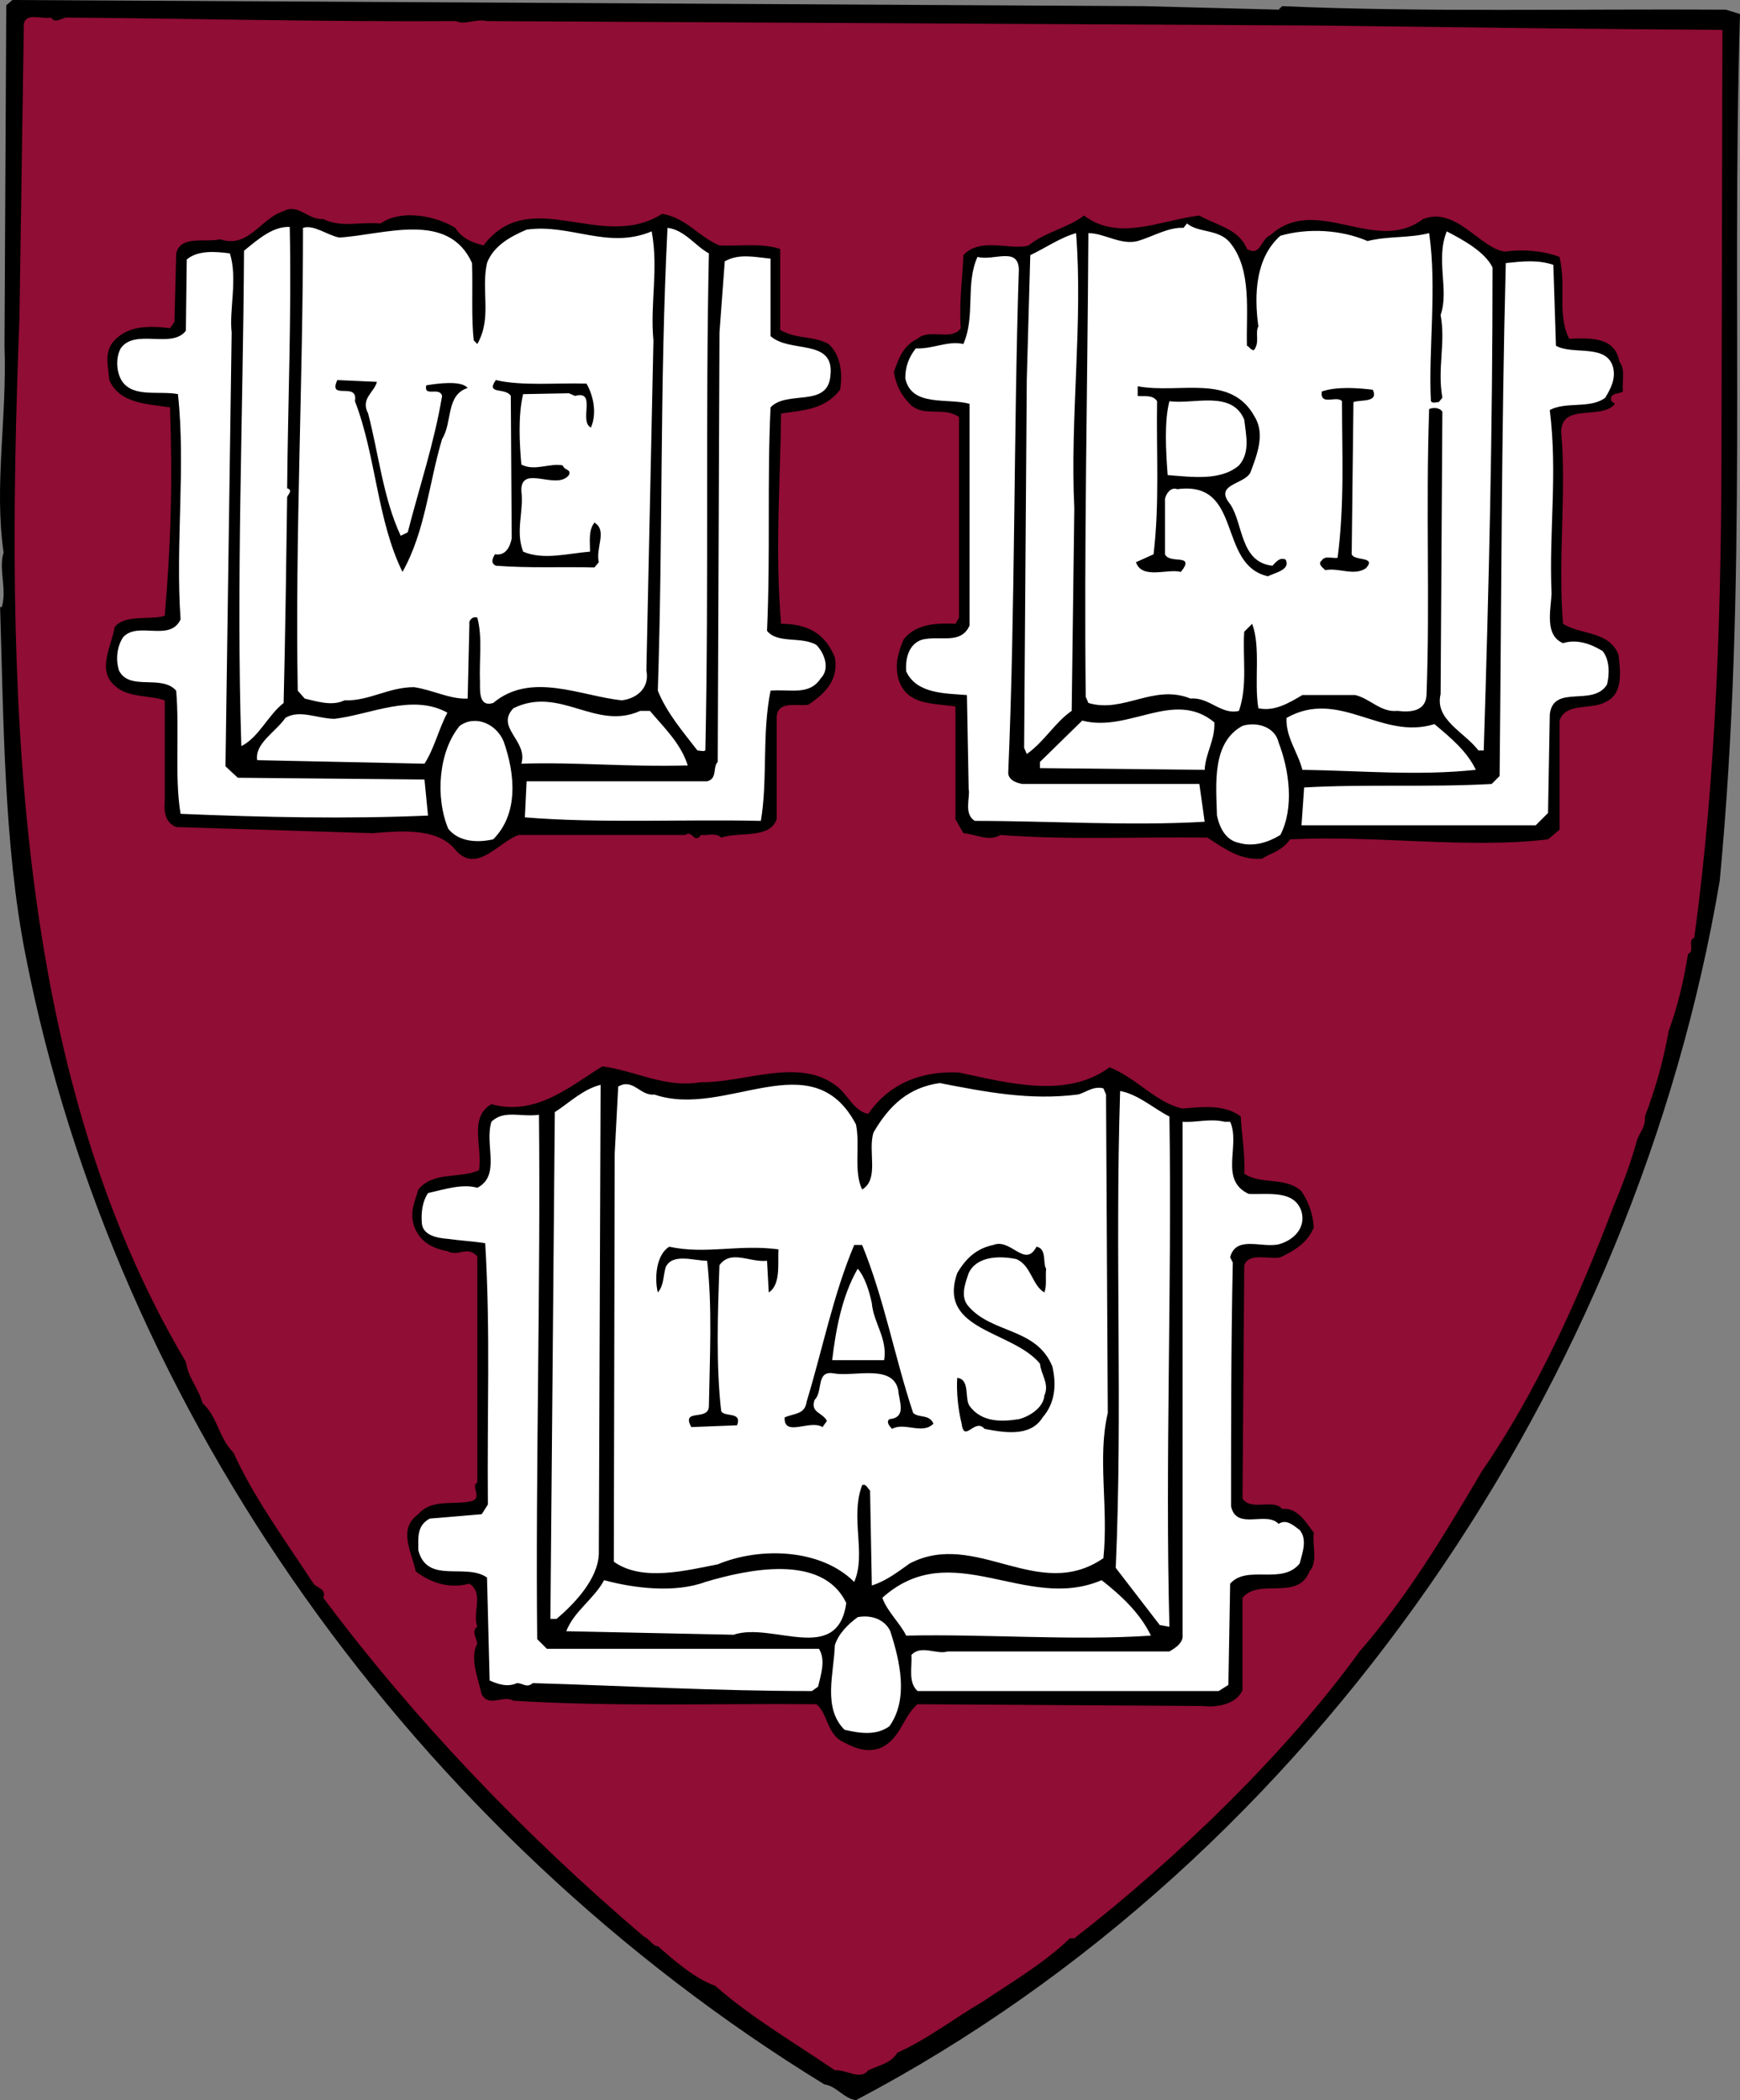 <svg xmlns="http://www.w3.org/2000/svg" width="116" height="140" viewBox="0 0 116 140" fill="none">
  <rect x="0" y="0" width="116" height="140" fill="#808080" stroke="none"/>
  <path fill-rule="evenodd" clip-rule="evenodd" d="M76.259 0.41L85.241 0.644L85.475 0.41C94.69 0.82 105.198 0.585 115.059 0.644L116 0.937C115.412 20.82 116.529 38.885 114.649 58.709C109.073 91.79 87.823 123.812 57.063 140C56.241 139.883 55.771 139.062 54.95 138.944C27.711 122.228 7.695 94.253 1.707 63.695C0.24 56.305 0.24 47.683 0.006 40.468H0.123C0.475 39.237 -0.112 37.947 0.24 36.832C-0.405 32.375 0.476 27.86 0.299 23.049L0.418 0.351L0.828 0L76.259 0.41Z" fill="black"/>
  <path fill-rule="evenodd" clip-rule="evenodd" d="M4.526 1.172C12.802 1.23 21.607 1.465 30.412 1.406C30.942 1.699 31.705 1.23 32.467 1.406L87.588 1.699C97.215 1.817 105.493 1.934 114.828 1.992L114.768 28.855C114.768 39.823 114.474 51.436 112.949 62.521C112.479 62.638 113.007 63.459 112.537 63.577C112.243 65.453 111.834 67.095 111.245 68.738C110.897 70.68 110.366 72.585 109.66 74.427C109.72 75.131 109.308 75.483 109.132 76.01C108.721 77.535 108.133 79.059 107.547 80.468C105.257 86.51 102.439 92.784 98.8 98.063C96.276 102.345 93.811 106.45 90.641 110.087C85.769 116.832 78.431 123.929 71.623 129.208H71.329C69.569 130.908 67.338 132.199 65.519 133.43C63.698 134.486 61.82 135.951 59.825 136.831C59.413 137.536 58.65 137.652 57.886 138.005C57.358 138.709 56.419 137.947 55.657 138.005C52.898 136.128 50.08 134.486 47.673 132.374C46.323 131.905 44.855 130.614 43.857 129.735C43.505 129.735 43.329 129.266 42.918 129.09C34.876 122.227 27.597 114.603 21.551 106.509C21.785 105.922 21.14 105.864 20.904 105.571C19.026 102.697 16.913 99.823 15.562 96.832C14.564 95.834 14.506 94.427 13.507 93.546C13.213 92.491 12.568 91.905 12.393 90.79C0.768 71.202 0.357 45.512 1.296 21.231L1.59 1.583C1.765 0.819 2.764 1.29 3.409 1.172C3.703 1.642 4.173 1.113 4.526 1.172Z" fill="#900D35"/>
  <path fill-rule="evenodd" clip-rule="evenodd" d="M25.364 14.897C26.832 13.899 29.122 14.428 30.354 15.19C30.823 15.952 31.586 16.187 32.232 16.363C35.344 12.257 40.097 16.832 44.148 14.252C45.792 14.544 46.555 15.776 47.964 16.363C49.315 16.421 50.781 16.186 52.014 16.597V21.993C53.13 22.638 54.127 22.345 55.243 22.931C56.065 23.694 56.182 24.925 56.006 25.981C54.949 27.33 53.599 27.33 52.073 27.564C52.013 32.315 51.661 36.773 52.073 41.583C53.833 41.583 55.007 42.227 55.654 43.811C55.947 45.453 54.832 46.332 53.893 46.979C53.13 47.095 51.897 46.685 51.78 47.741V54.602C51.31 55.951 49.315 55.425 48.08 55.834C47.729 55.483 47.141 55.717 46.731 55.659C46.262 56.303 46.203 55.307 45.674 55.659H34.58C33.231 56.128 31.822 58.239 30.412 56.714C29.18 55.073 26.421 55.425 24.836 55.541L11.747 55.131C11.042 54.839 10.924 54.192 10.983 53.429V46.685C9.927 46.332 8.518 46.508 7.696 45.746C6.404 44.691 7.46 43.048 7.637 41.816C8.284 40.936 9.985 41.347 10.983 41.054C11.393 36.304 11.511 32.199 11.336 27.154C9.809 26.921 7.99 26.921 7.285 25.336C7.227 24.456 6.934 23.576 7.521 22.814C8.46 21.7 9.868 21.7 11.336 21.876L11.629 21.465L11.748 16.891C12.041 15.659 13.684 16.186 14.682 15.952C16.561 16.597 17.383 14.544 18.909 14.075C19.906 13.548 20.494 14.662 21.55 14.604C22.782 15.19 23.839 14.78 25.364 14.897ZM79.958 14.369C81.073 15.014 82.598 15.248 83.128 16.598C84.067 17.126 84.007 15.953 84.711 15.66C87.763 12.904 91.696 17.009 94.867 14.604C97.098 13.724 98.742 16.656 100.385 16.774C101.441 16.599 102.91 16.716 103.967 17.127C104.435 19.061 103.789 20.938 104.611 22.582C106.078 22.522 107.663 22.463 107.958 24.106C108.368 24.633 108.132 25.28 108.192 26.101C107.958 26.276 107.251 26.158 107.429 26.745L107.663 26.922C106.783 28.036 104.025 26.805 104.083 28.856C104.435 32.728 103.849 37.361 104.201 41.584C105.432 42.346 107.252 42.053 107.9 43.636C108.017 44.691 108.251 46.275 107.018 46.803C106.138 47.331 104.376 46.803 103.967 48.036V55.308L103.202 55.953C97.861 56.598 91.638 55.66 86.004 55.953C85.415 56.774 84.769 56.833 84.125 57.244C82.656 57.361 81.601 56.54 80.486 55.835C75.613 55.777 71.446 56.011 66.69 55.66C65.928 56.129 65.047 55.602 64.225 55.542L63.696 54.603V47.096C62.171 46.862 60.41 47.038 59.882 45.22C59.648 44.222 59.882 43.519 60.234 42.639C61.055 41.583 62.406 41.524 63.697 41.583L63.933 41.172V27.799C62.934 27.096 61.702 27.799 60.763 27.037C60.058 26.334 59.766 25.747 59.59 24.809C59.883 23.988 60.175 23.049 61.173 22.58C61.936 21.876 63.463 22.755 64.05 21.876C63.933 20.058 64.168 18.65 64.226 17.008C65.343 15.776 67.456 16.715 68.571 16.363C69.627 15.484 71.212 15.19 72.27 14.368C74.558 16.128 77.434 14.662 79.958 14.369Z" fill="black"/>
  <path fill-rule="evenodd" clip-rule="evenodd" d="M82.011 16.186C83.478 18.004 83.068 20.762 83.128 23.049C83.304 23.107 83.362 23.342 83.596 23.342C84.007 22.814 83.654 22.227 83.89 21.758C83.596 19.588 83.712 17.182 85.357 15.716C87.176 15.189 89.406 15.306 91.168 16.068C92.635 15.716 93.869 15.892 95.276 15.54C95.806 19.176 95.218 23.341 95.394 26.742C95.513 26.919 95.747 26.801 95.923 26.801L96.159 26.508C95.806 24.572 96.391 22.872 96.04 20.995C96.627 19.352 95.688 17.3 96.451 15.423C97.566 16.009 98.977 16.772 99.503 17.828C99.503 28.913 99.269 38.709 98.916 50.028H98.564C97.625 48.796 95.628 47.975 96.04 46.273L96.158 27.447C95.982 27.154 95.512 27.154 95.276 27.271C95.042 34.074 95.336 39.939 95.102 46.332C95.042 47.388 94.103 47.506 93.164 47.388C92.049 47.506 91.345 46.567 90.346 46.332H86.823C85.943 46.861 84.946 47.448 83.889 47.212C83.595 45.394 84.065 43.166 83.477 41.583L82.948 42.11C82.832 43.87 83.184 45.688 82.596 47.389C81.423 47.682 80.601 46.45 79.37 46.568C76.903 45.57 74.906 47.565 72.559 46.861L72.383 46.45C72.266 36.362 72.501 25.981 72.559 15.541C73.616 15.541 74.731 16.362 75.846 16.069C76.845 15.776 77.901 15.13 78.9 15.19L79.134 14.896C79.898 15.542 81.248 15.248 82.011 16.186ZM19.318 15.131C19.436 21.231 19.201 26.451 19.143 32.551C19.552 32.669 19.201 32.962 19.143 33.138C19.083 37.595 19.024 42.053 18.908 46.863C17.851 47.684 17.264 49.151 16.089 49.737C15.738 38.828 16.208 27.684 16.267 16.716C17.205 15.952 18.202 15.073 19.318 15.131ZM31.469 17.535C31.528 19.237 31.411 21.29 31.587 22.697L31.822 22.931C32.819 21.172 32.056 19.413 32.467 17.535C32.879 16.421 33.994 15.776 35.108 15.308C38.044 14.897 40.51 16.656 43.445 15.424C43.915 17.947 43.327 20.234 43.562 22.698L43.092 44.691C43.327 45.864 42.446 46.569 41.449 46.686C38.69 46.393 35.402 44.75 32.879 46.862C31.939 47.155 31.999 46.1 31.999 45.513C31.939 43.928 32.175 42.522 31.823 41.173C31.529 41.055 31.235 41.348 31.294 41.584L31.177 46.569C30.004 46.628 28.829 45.983 27.597 45.807C25.894 45.807 24.603 46.745 22.959 46.687C22.137 47.097 21.08 46.745 20.318 46.569L19.849 46.041C19.672 35.777 20.201 25.395 20.201 15.191C20.905 14.956 21.786 15.66 22.608 15.836C25.598 15.659 29.884 14.017 31.469 17.535ZM47.26 16.891C47.025 27.74 47.26 38.591 47.025 49.969C47.025 50.146 46.673 50.029 46.497 50.029C45.498 48.738 44.442 47.507 43.854 46.04C44.208 35.189 43.973 25.747 44.5 15.19C45.617 15.308 46.38 16.422 47.26 16.891ZM71.738 15.542C72.208 21.465 71.327 27.799 71.621 33.899L71.445 47.389C70.33 48.151 69.626 49.442 68.451 50.263L68.275 49.853L68.451 25.337L68.685 17.009C69.684 16.539 70.683 15.835 71.738 15.542Z" fill="white"/>
  <path fill-rule="evenodd" clip-rule="evenodd" d="M15.326 16.891C15.854 18.591 15.268 20.644 15.443 22.168L15.032 51.084L15.854 51.846L28.299 51.964L28.534 54.368C23.133 54.602 17.614 54.485 12.039 54.251C11.627 51.787 11.979 48.738 11.745 46.039C10.746 44.925 8.633 46.098 7.929 44.69C7.695 43.927 7.812 43.047 8.222 42.461C9.221 41.406 11.334 42.813 12.039 41.288C11.686 36.303 12.39 31.082 11.862 26.272C10.629 26.038 8.927 26.508 8.165 25.452C7.753 24.866 7.695 23.867 8.047 23.222C8.986 21.873 11.452 23.28 12.391 22.049L12.449 17.299C13.213 16.656 14.387 16.773 15.326 16.891ZM51.37 22.404C52.662 23.576 55.655 22.52 55.361 25.043C55.184 27.212 52.485 25.981 51.37 27.154C51.135 32.199 51.37 36.714 51.135 42.052C51.839 42.932 53.425 42.403 54.422 42.99C54.951 43.519 55.361 44.575 54.715 45.22C53.952 46.392 52.662 45.924 51.37 46.04C50.782 48.974 51.193 51.965 50.723 54.721C45.617 54.603 39.982 54.897 34.991 54.486L35.108 52.081H47.142C47.848 51.906 47.495 51.143 47.848 50.792L47.965 22.169L48.318 17.42C49.257 16.891 50.255 17.126 51.37 17.243V22.404ZM67.923 17.946C67.571 28.797 67.689 40.41 67.218 51.436C67.16 51.965 67.747 52.199 68.157 52.258H79.958L80.31 54.779C75.321 55.073 69.977 54.721 64.988 54.721C64.225 54.253 64.695 53.137 64.579 52.61L64.461 46.334C63.052 46.217 61.114 46.276 60.41 44.751C60.352 43.871 60.587 42.933 61.467 42.64C62.699 42.346 64.049 42.991 64.637 41.702V26.921C63.169 26.51 60.762 27.154 60.352 25.218C60.352 24.456 60.586 23.811 61.055 23.224C62.172 23.282 63.169 22.697 64.225 22.931C65.047 21.055 64.343 18.944 65.166 17.125C66.221 17.42 67.864 16.422 67.923 17.946ZM103.731 23.049C104.846 23.694 107.135 22.874 107.546 24.516C107.722 25.279 107.37 25.924 107.017 26.511C106.02 27.273 104.435 26.744 103.318 27.331C103.849 31.613 103.26 35.308 103.437 39.59C103.379 40.705 102.968 42.346 104.201 42.874C105.14 42.58 106.079 42.933 106.843 43.402C107.311 43.989 107.311 44.927 107.135 45.631C106.195 47.156 103.555 45.572 103.319 47.625L103.202 54.194L102.38 55.016H86.766L86.943 52.494C91.052 52.26 95.337 52.494 99.446 52.26L99.974 51.731C100.093 40.587 100.093 28.856 100.385 17.537C101.5 17.42 102.498 17.303 103.555 17.654L103.731 23.049Z" fill="white"/>
  <path fill-rule="evenodd" clip-rule="evenodd" d="M25.129 25.454C24.954 26.157 24.014 26.568 24.542 27.565C25.247 30.264 25.54 33.196 26.714 35.718L27.184 35.482C27.947 32.491 28.945 29.558 29.473 26.392C29.298 25.747 28.241 26.509 28.417 25.687C29.122 25.571 30.766 25.336 31.175 25.864C29.708 26.334 30.177 28.151 29.473 29.265C28.592 32.198 28.357 35.425 26.832 38.123C25.128 34.661 25.07 30.38 23.662 26.743C23.896 25.394 21.841 26.743 22.488 25.336L25.129 25.454ZM39.101 25.572C39.57 26.392 39.804 27.565 39.394 28.503C38.571 28.092 39.804 25.982 38.338 26.392L37.927 26.216L34.875 26.274C34.522 27.741 34.64 29.617 34.757 30.967C35.638 31.435 36.635 30.85 37.516 31.025C37.633 31.378 38.103 31.259 37.927 31.67C37.105 32.726 34.699 30.908 34.757 32.726C34.933 34.133 34.345 35.365 34.875 36.773C36.225 37.359 37.869 36.89 39.336 36.773C39.336 36.068 39.219 35.365 39.629 34.837C40.51 35.365 39.688 36.537 39.922 37.477L39.629 37.828C37.339 37.769 35.345 37.886 33.056 37.711C32.702 37.535 32.82 37.242 32.996 36.949C33.701 37.066 33.995 36.479 34.113 35.893L34.053 26.392C33.702 25.805 32.351 26.334 33.056 25.336C34.815 25.747 37.105 25.512 39.101 25.572ZM83.655 27.799C84.362 28.972 83.773 30.38 83.362 31.496C82.95 32.316 80.897 32.258 82.011 33.607C82.891 34.897 82.656 37.478 84.829 37.712C85.063 37.478 85.299 37.126 85.709 37.302C86.062 38.006 84.946 38.181 84.534 38.417C81.13 37.655 82.891 32.023 78.488 32.61C78.019 32.435 77.725 32.962 77.665 33.256V36.95C77.959 37.595 79.486 36.95 78.9 37.889L78.722 38.124C77.843 37.889 76.14 38.651 75.729 37.479L76.903 36.951C77.314 33.548 77.079 30.03 77.138 26.745C76.845 26.277 76.199 26.453 75.846 26.394V25.749C78.665 26.274 82.072 24.867 83.655 27.799ZM91.52 25.982C91.932 26.861 90.7 26.627 90.23 26.803L90.112 36.95C90.288 37.418 91.814 37.067 91.051 37.888C90.23 38.416 89.29 37.83 88.351 38.005C88.174 37.83 87.822 37.594 88.117 37.36C88.351 37.008 88.82 37.243 89.173 37.185C89.641 33.547 89.466 30.323 89.466 26.744C89.114 26.335 87.999 27.097 88.117 26.1C89.114 25.747 90.582 25.865 91.52 25.982Z" fill="black"/>
  <path fill-rule="evenodd" clip-rule="evenodd" d="M82.95 27.976C83.068 29.032 83.362 30.146 82.598 31.025C81.367 32.081 79.429 31.788 77.844 31.67C77.726 30.087 77.608 28.092 77.961 26.743C79.546 26.978 82.129 25.982 82.95 27.976ZM29.826 47.507C29.238 48.621 28.946 49.911 28.299 50.909L17.146 50.674C16.97 49.56 18.379 48.797 19.024 47.858C19.963 47.271 21.196 47.918 22.312 47.918C24.72 47.624 27.478 46.216 29.826 47.507ZM42.682 47.389H43.327C44.324 48.562 45.381 49.559 45.851 51.025C41.977 51.142 38.396 50.791 34.757 50.908C35.226 49.382 32.994 48.504 34.229 47.212C37.339 45.688 39.688 48.738 42.682 47.389ZM80.955 48.151C81.014 49.324 80.368 50.205 80.31 51.318L69.332 51.203V50.791L72.15 48.035C75.26 48.856 78.254 45.924 80.955 48.151ZM95.629 48.269C96.746 49.207 97.803 50.087 98.389 51.318C94.514 51.729 90.816 51.378 86.824 51.318C86.531 50.146 85.709 49.149 85.768 47.858C89.291 45.864 92.108 49.383 95.629 48.269ZM33.583 49.443C34.345 51.612 34.58 54.252 32.879 55.952C31.822 56.188 30.588 56.128 29.884 55.248C29.004 53.137 29.238 50.087 30.648 48.386C31.705 47.624 33.113 48.269 33.583 49.443ZM85.242 49.501C85.945 51.318 86.297 53.841 85.358 55.659C84.594 56.128 83.597 56.48 82.599 56.188C81.718 56.011 81.307 55.19 81.132 54.369C81.074 52.258 80.779 49.501 82.835 48.386C83.772 48.093 85.005 48.445 85.242 49.501Z" fill="white"/>
  <path fill-rule="evenodd" clip-rule="evenodd" d="M46.732 72.14C49.55 72.199 53.189 70.498 55.655 72.317C56.477 72.845 56.888 74.076 57.885 74.252C59.294 72.2 61.466 71.378 63.932 71.495C67.219 72.2 71.152 73.256 73.97 71.144C75.848 71.906 77.022 73.489 78.842 73.9C80.134 73.782 81.659 73.607 82.717 74.429C82.775 75.718 83.01 76.774 82.951 78.24C84.068 79.003 85.711 78.416 86.767 79.414C87.248 80.13 87.531 80.959 87.588 81.819C87.178 82.815 86.357 83.344 85.358 83.812C84.712 83.988 83.245 83.459 82.951 84.34L82.834 99.883C83.363 100.762 84.888 99.883 85.476 100.587C86.531 100.469 87.119 101.585 87.588 102.17C87.471 103.05 87.882 104.106 87.295 104.752C86.531 106.746 83.949 105.162 82.834 106.511V112.67C82.423 113.607 81.13 113.842 80.192 113.724L61.172 113.606C60.174 114.429 60.057 115.954 58.648 116.54C57.65 116.892 56.769 116.422 56.007 116.011C55.126 115.425 55.126 114.134 54.421 113.606C47.436 113.549 40.978 113.782 34.229 113.373C33.524 112.962 32.643 113.842 32.116 112.962C31.88 111.907 31.293 110.5 31.822 109.56C31.762 109.208 31.411 108.681 31.822 108.446C31.469 107.507 32.291 106.217 31.293 105.572C29.943 105.923 28.711 105.514 27.712 104.751C27.479 103.518 26.479 101.935 27.889 100.939C28.768 99.883 30.295 100.352 31.469 100.059C32.175 99.825 31.351 99.062 31.822 98.827V83.754C31.117 82.992 30.588 83.813 29.826 83.402C28.828 83.226 27.947 82.758 27.596 81.701C27.302 80.763 27.654 80.118 27.889 79.297C28.886 78.066 30.648 78.592 31.939 78.006C32.175 76.423 31.235 74.487 32.762 73.607C35.756 74.429 38.045 72.376 40.158 71.085C42.388 71.378 44.324 72.551 46.732 72.14Z" fill="black"/>
  <path fill-rule="evenodd" clip-rule="evenodd" d="M71.856 72.962C72.385 72.844 72.853 72.376 73.558 72.551L73.736 72.962L73.852 94.194C73.147 97.184 73.91 100.469 73.559 103.871C69.215 106.863 65.048 101.935 60.647 104.223C59.825 104.809 59.06 105.396 58.122 105.69L58.004 99.355C57.828 99.237 57.77 98.886 57.476 99.002C56.654 101.173 57.769 103.578 56.947 105.454C54.716 103.226 50.666 103.108 47.849 104.281C45.735 104.692 42.8 105.454 40.921 104.105L40.98 76.891L41.214 72.433C42.212 71.847 42.682 73.079 43.622 72.962C48.376 74.603 54.129 69.383 57.065 74.955C57.358 76.362 56.889 78.065 57.476 79.296C58.649 78.592 57.828 76.715 58.239 75.484C59.296 73.665 60.587 72.493 62.642 72.199C65.693 72.786 68.628 73.373 71.856 72.962ZM39.922 103.578C39.864 105.279 38.278 106.921 37.105 107.918H36.694L36.988 74.135C37.985 73.489 38.866 72.609 40.04 72.317L39.922 103.578Z" fill="white"/>
  <path fill-rule="evenodd" clip-rule="evenodd" d="M57.475 82.991C58.943 86.568 59.647 90.498 60.879 94.194C61.291 94.546 61.935 94.252 62.23 94.898C61.525 95.66 60.292 94.78 59.471 95.251C59.295 95.074 59.059 94.78 59.295 94.604C60.468 94.488 59.94 93.432 59.882 92.668C59.529 90.91 56.946 91.791 55.596 91.554C54.364 91.32 54.891 92.786 54.306 93.314C54.012 94.194 54.833 94.135 55.127 94.722L54.833 95.133C54.012 94.603 52.251 95.836 52.309 94.488C52.956 94.195 53.66 94.311 53.777 93.432C54.833 89.972 55.538 86.334 56.947 82.992L57.475 82.991Z" fill="black"/>
  <path fill-rule="evenodd" clip-rule="evenodd" d="M77.961 74.428C78.137 85.806 77.667 97.36 77.961 108.445L77.316 108.327L74.382 104.515C74.85 93.841 74.322 83.869 74.675 72.726C75.906 72.962 76.904 73.9 77.961 74.428ZM35.931 74.311C36.049 85.395 35.696 98.24 35.813 109.267L36.458 109.912H54.599C55.068 110.675 54.715 111.671 54.539 112.435L54.127 112.727C47.553 112.727 41.683 112.375 35.519 112.199C35.107 112.551 34.874 112.199 34.463 112.199C33.818 112.493 33.171 112.257 32.643 112.024L32.467 105.161C31.059 104.165 28.475 105.629 27.889 103.342C27.889 102.522 27.771 101.701 28.652 101.231L32.116 100.939L32.525 100.294C32.467 93.96 32.702 88.974 32.349 82.875C31.644 82.757 30.647 82.697 29.825 82.582C29.121 82.523 28.181 82.347 28.122 81.526C28.064 80.764 28.18 80.061 28.534 79.531C29.59 79.297 30.823 78.887 31.821 79.179C33.406 78.359 32.29 76.305 32.76 74.781C33.583 73.958 34.757 74.487 35.931 74.311Z" fill="white"/>
  <path fill-rule="evenodd" clip-rule="evenodd" d="M82.011 74.779C82.716 76.362 81.248 78.652 83.244 79.588C84.535 79.647 86.296 79.296 86.766 80.762C87.06 81.818 86.297 82.58 85.475 82.874C84.36 83.343 82.423 82.229 82.01 83.812L82.186 84.165C82.07 89.678 82.07 94.957 82.07 100.41C82.422 102.053 84.418 100.704 85.24 101.584C85.767 101.231 86.237 101.701 86.647 101.993C87.176 102.64 86.823 103.518 86.647 104.222C85.474 105.689 83.126 104.28 82.01 105.572L81.892 112.317L81.248 112.726H61.171C60.526 112.141 60.818 111.143 60.76 110.323C61.406 109.619 62.464 110.323 63.166 110.088H77.959C78.371 109.853 78.9 109.501 78.839 108.974V74.779C79.838 74.837 80.601 74.545 81.657 74.779H82.011Z" fill="white"/>
  <path fill-rule="evenodd" clip-rule="evenodd" d="M69.098 83.108C69.801 83.225 69.508 84.222 69.742 84.575C69.684 85.102 69.8 85.688 69.626 86.157C68.803 85.688 68.745 84.339 67.747 83.93C66.572 83.694 65.105 83.752 64.578 84.868C64.343 85.571 63.99 86.451 64.578 87.096C66.162 88.914 69.098 88.503 70.154 91.084C70.448 92.316 70.331 93.546 69.508 94.486C68.686 95.834 66.867 95.483 65.635 95.249C64.987 94.486 64.284 96.245 64.108 94.896C63.872 93.958 63.755 92.784 63.814 91.847C64.694 91.964 64.284 93.196 64.636 93.723C65.457 94.839 66.808 94.779 67.923 94.603C68.628 94.427 69.568 93.841 69.626 93.02C69.977 92.258 69.392 91.611 69.333 90.909C67.513 88.679 62.465 88.737 63.815 84.867C64.401 83.869 65.106 83.225 66.222 82.99C67.394 82.521 68.335 84.575 69.098 83.108ZM51.898 83.283C51.839 84.164 52.074 85.63 51.251 86.157L51.135 84.046C49.961 84.165 48.728 83.283 47.964 84.339C47.847 87.506 47.729 91.084 48.081 94.075C48.317 94.486 49.491 94.075 49.138 95.013L46.086 95.132C45.381 93.841 47.26 94.779 47.26 93.723C47.318 90.439 47.494 87.155 47.142 84.046C46.262 84.046 44.853 83.518 44.384 84.457C44.208 85.044 44.266 85.688 43.855 86.157C43.621 85.219 43.739 83.636 44.618 83.109C47.085 83.636 49.198 82.932 51.898 83.283Z" fill="black"/>
  <path fill-rule="evenodd" clip-rule="evenodd" d="M58.12 86.862C58.238 88.211 59.177 89.208 58.943 90.673H55.478C55.714 88.679 56.125 86.392 57.181 84.575C57.65 85.102 57.944 86.041 58.12 86.862ZM56.418 106.863C55.831 111.026 51.487 108.094 48.903 108.975L37.75 108.74C38.278 107.39 39.57 106.628 40.275 105.337C42.211 105.866 44.971 106.217 47.025 105.455C49.785 104.633 54.833 103.518 56.418 106.863ZM73.441 105.336C74.79 106.392 76.023 107.565 76.728 109.033C71.564 109.384 65.693 108.914 60.41 109.033C60.057 108.27 59.117 107.39 58.824 106.51C63.461 102.346 68.393 107.507 73.441 105.336Z" fill="white"/>
  <path fill-rule="evenodd" clip-rule="evenodd" d="M59.353 108.739C59.998 110.733 60.586 113.255 59.295 115.073C58.414 115.717 57.298 115.542 56.301 115.308C54.833 113.842 55.596 111.554 55.656 109.677C55.89 108.914 56.535 108.27 57.182 107.8C58.12 107.625 59.001 107.976 59.353 108.739Z" fill="white"/>
</svg>